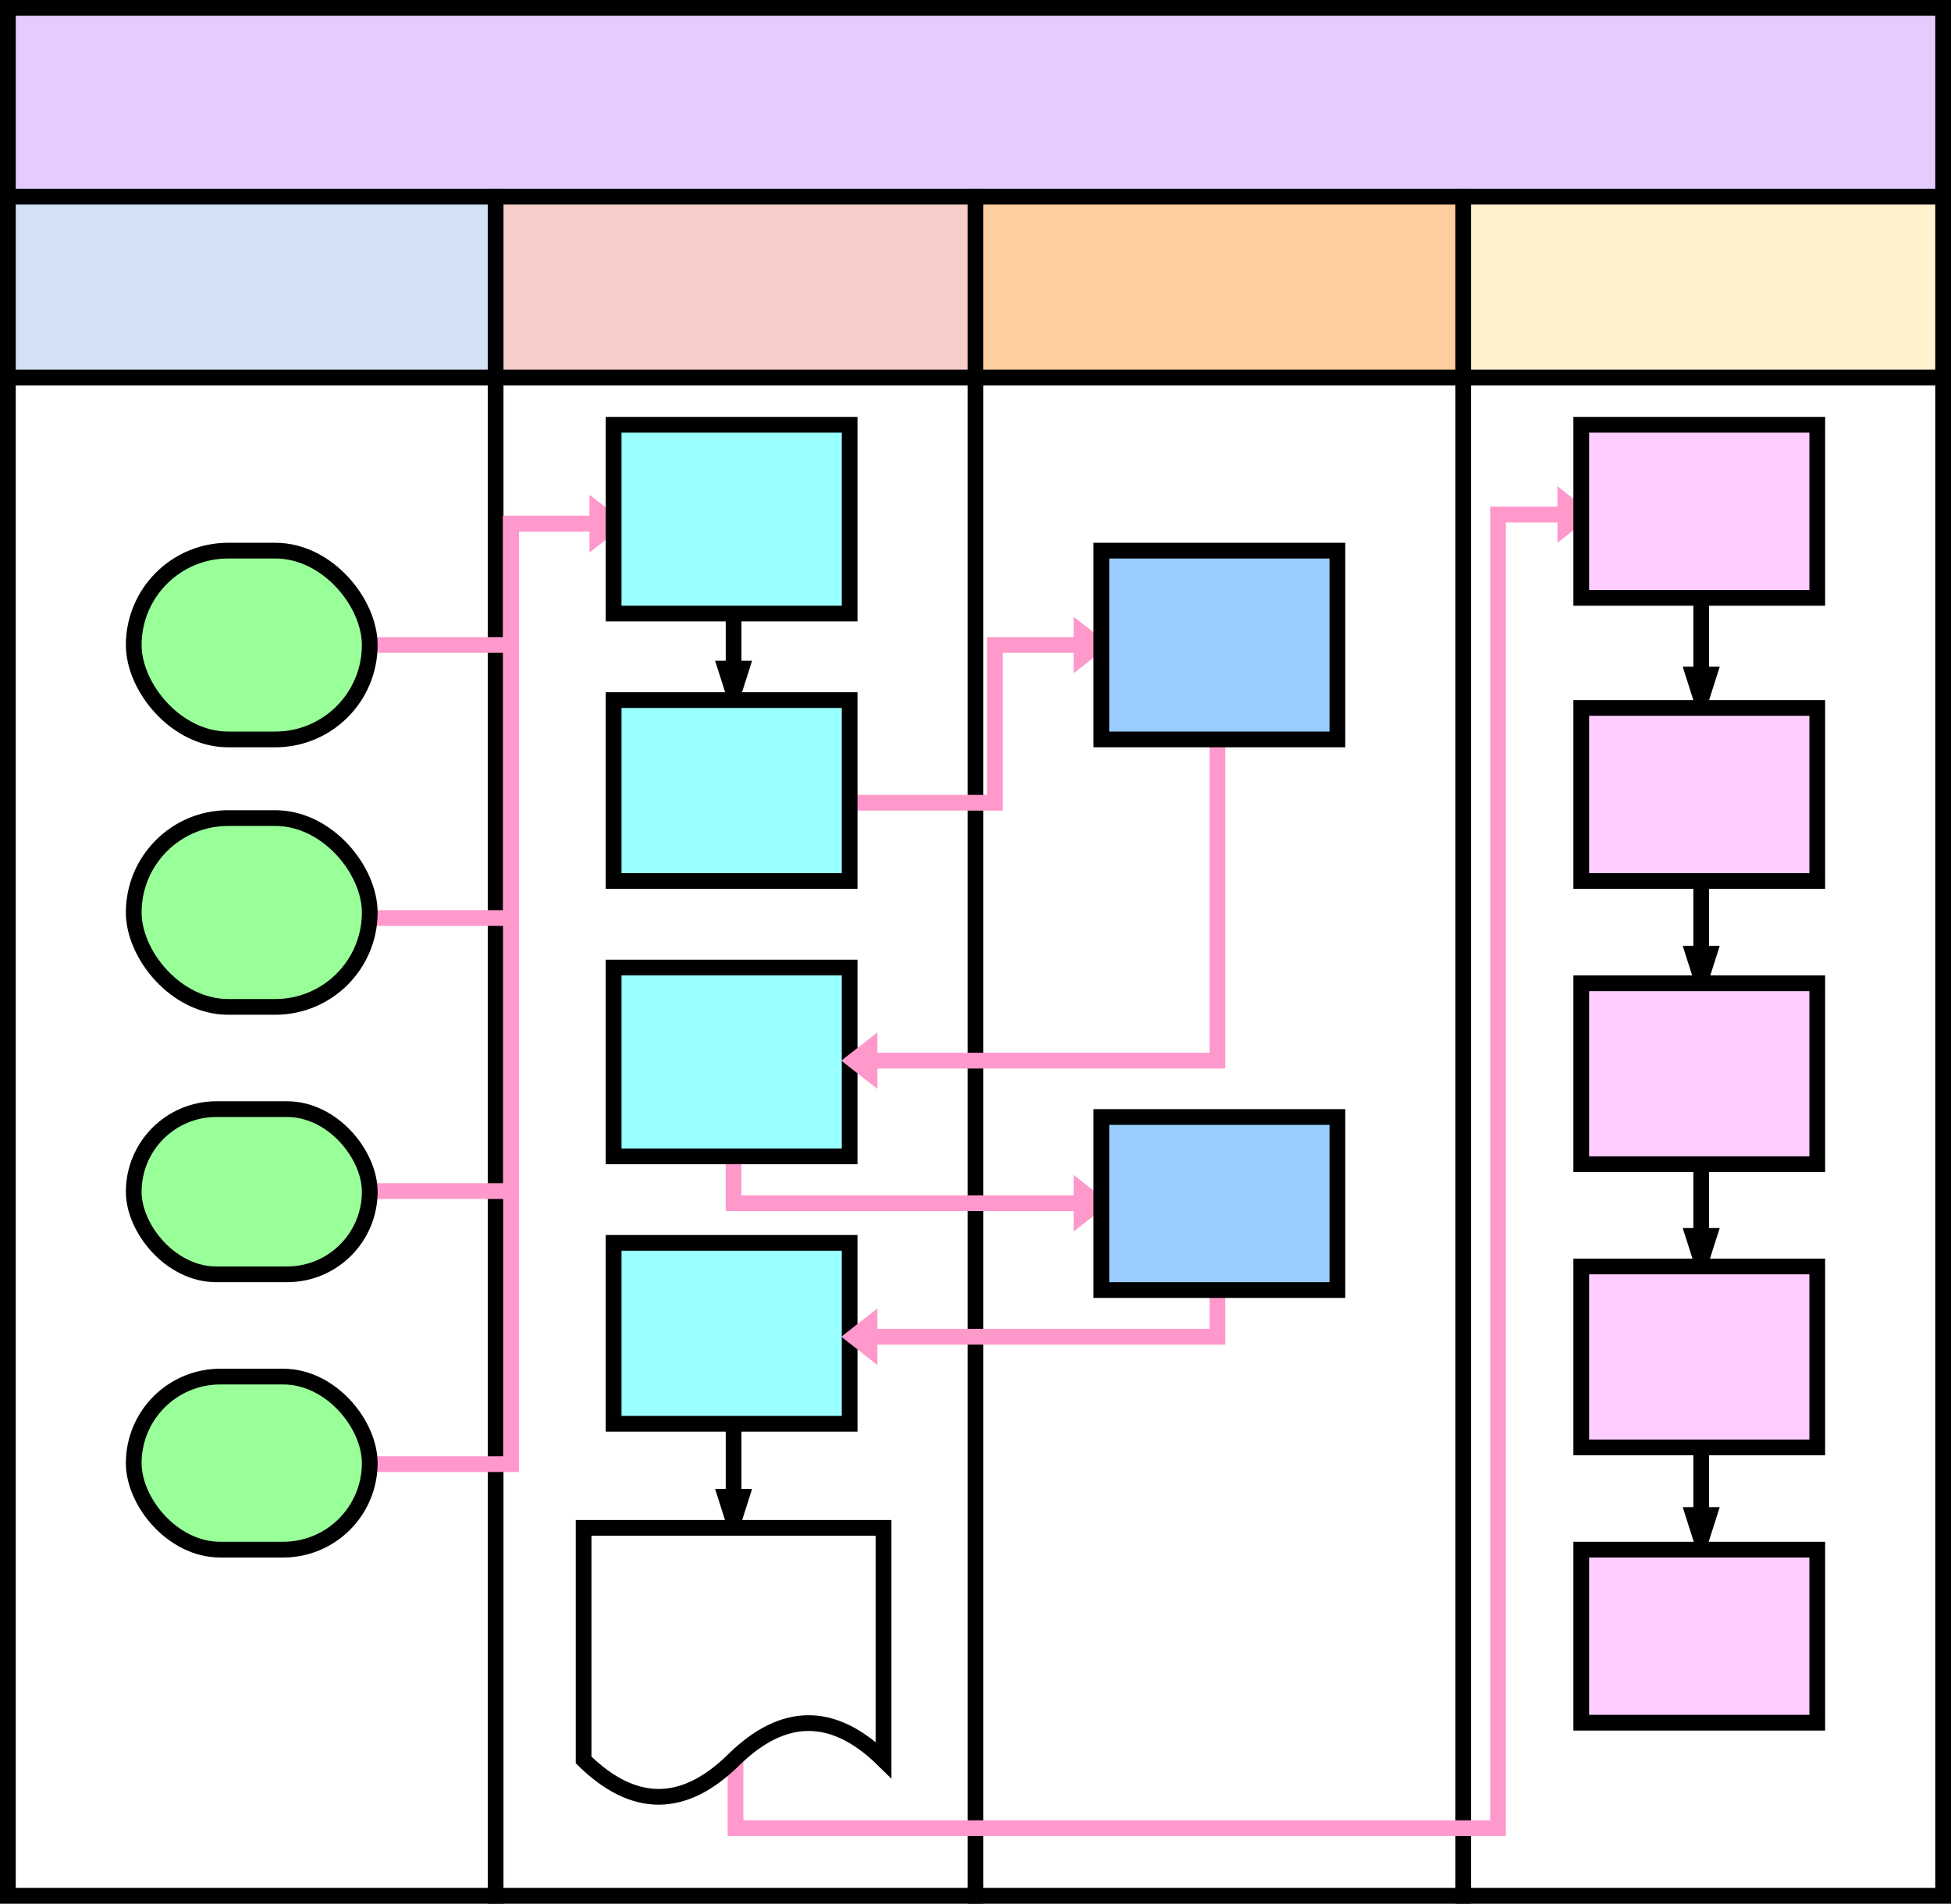 <svg xmlns="http://www.w3.org/2000/svg" width="248" height="242" viewBox="0 0 248 242"><rect x="0" y="0" width="248" height="242" fill="#808080" stroke="none"/><defs><style>.a{fill:#e5ccff;}.a,.b,.c,.d,.e,.f,.i,.j,.k,.l,.m,.n,.o{stroke:#000;}.a,.b,.c,.d,.e,.f,.g,.h,.i,.j,.k,.l,.m,.n,.o{stroke-width:2px;}.b{fill:#d4e1f5;}.c{fill:#f8cecc;}.d{fill:#ffce9f;}.e{fill:#fff2cc;}.f,.m{fill:#fff;}.g,.j{fill:none;}.g,.h{stroke:#f9c;}.g,.h,.j,.k,.m{stroke-miterlimit:10;}.h{fill:#f9c;}.i{fill:#9f9;}.l{fill:#9ff;}.n{fill:#9cf;}.o{fill:#fcf;}</style></defs><g transform="translate(-20 -20)"><rect class="a" width="246" height="24" transform="translate(21 21)"/><rect class="b" width="62" height="23" transform="translate(21 45)"/><rect class="c" width="61" height="23" transform="translate(83 45)"/><rect class="d" width="62" height="23" transform="translate(144 45)"/><rect class="e" width="61" height="23" transform="translate(206 45)"/><rect class="f" width="62" height="193" transform="translate(21 68)"/><rect class="f" width="61" height="193" transform="translate(83 68)"/><rect class="f" width="62" height="193" transform="translate(144 68)"/><rect class="f" width="61" height="193" transform="translate(206 68)"/><path class="g" d="M206,206.428h18.45V191h11.011" transform="translate(-139.49 -104.433)"/><path class="h" d="M327.728,188.543l-1.968,1.543V187Z" transform="translate(-229.789 -101.975)"/><rect class="i" width="30" height="24" rx="12" transform="translate(37 90)"/><path class="g" d="M206,241.14h18.45V191h11.011" transform="translate(-139.49 -104.433)"/><path class="h" d="M327.728,188.543l-1.968,1.543V187Z" transform="translate(-229.789 -101.975)"/><rect class="i" width="30" height="24" rx="12" transform="translate(37 124)"/><path class="g" d="M206,275.852h18.45V191h11.011" transform="translate(-139.49 -104.433)"/><path class="h" d="M327.728,188.543l-1.968,1.543V187Z" transform="translate(-229.789 -101.975)"/><rect class="i" width="30" height="21" rx="10.5" transform="translate(37 161)"/><path class="g" d="M206,310.564h18.45V191h11.011" transform="translate(-139.49 -104.433)"/><path class="h" d="M327.728,188.543l-1.968,1.543V187Z" transform="translate(-229.789 -101.975)"/><rect class="i" width="30" height="22" rx="11" transform="translate(37 195)"/><path class="j" d="M396,221v6.85" transform="translate(-282.75 -122.862)"/><path class="k" d="M392.984,241.846,392,238.76h1.968Z" transform="translate(-279.734 -133.772)"/><rect class="l" width="30" height="24" transform="translate(98 74)"/><path class="g" d="M456,249.513v1.543h18.45V231h11.011" transform="translate(-327.99 -129.005)"/><path class="h" d="M577.728,228.543l-1.968,1.543V227Z" transform="translate(-418.289 -126.548)"/><rect class="l" width="30" height="23" transform="translate(98 109)"/><path class="g" d="M396,398v6.557h44.221" transform="translate(-282.75 -231.595)"/><path class="h" d="M577.728,412.543l-1.968,1.543V411Z" transform="translate(-418.289 -239.581)"/><rect class="l" width="30" height="24" transform="translate(98 143)"/><path class="j" d="M396,489v8.778" transform="translate(-282.75 -287.497)"/><path class="k" d="M392.984,514.846,392,511.76h1.968Z" transform="translate(-279.734 -301.479)"/><rect class="l" width="30" height="23" transform="translate(98 178)"/><path class="g" d="M396,346.117l.246.015V355H493.17V188h8.551" transform="translate(-282.75 -102.59)"/><path class="h" d="M827.728,185.543l-1.968,1.543V184Z" transform="translate(-606.789 -100.133)"/><path class="m" d="M318.5,522h38.13v29.505q-9.533-9.372-19.065,0t-19.065,0V522Z" transform="translate(-224.315 -307.769)"/><path class="g" d="M510.461,261v41.269H466.24" transform="translate(-335.711 -147.434)"/><path class="h" d="M458.24,365.543,460.208,364v3.086Z" transform="translate(-329.679 -210.708)"/><rect class="n" width="30" height="24" transform="translate(160 90)"/><path class="g" d="M510.461,445v5.4H466.24" transform="translate(-335.711 -260.467)"/><path class="h" d="M458.24,456.543,460.208,455v3.086Z" transform="translate(-329.679 -266.611)"/><rect class="n" width="30" height="22" transform="translate(160 162)"/><path class="j" d="M896,218v8.778" transform="translate(-659.75 -121.019)"/><path class="k" d="M892.984,243.846,892,240.76h1.968Z" transform="translate(-656.734 -135.001)"/><rect class="o" width="30" height="22" transform="translate(221 74)"/><path class="j" d="M896,311v8.393" transform="translate(-659.75 -178.15)"/><path class="k" d="M892.984,335.846,892,332.76h1.968Z" transform="translate(-656.734 -191.517)"/><rect class="o" width="30" height="22" transform="translate(221 110)"/><path class="j" d="M896,403v8.778" transform="translate(-659.75 -234.666)"/><path class="k" d="M892.984,428.846,892,425.76h1.968Z" transform="translate(-656.734 -248.648)"/><rect class="o" width="30" height="23" transform="translate(221 145)"/><path class="j" d="M896,496v8.393" transform="translate(-659.75 -291.797)"/><path class="k" d="M892.984,520.846,892,517.76h1.968Z" transform="translate(-656.734 -305.165)"/><rect class="o" width="30" height="23" transform="translate(221 181)"/><rect class="o" width="30" height="22" transform="translate(221 217)"/></g></svg>